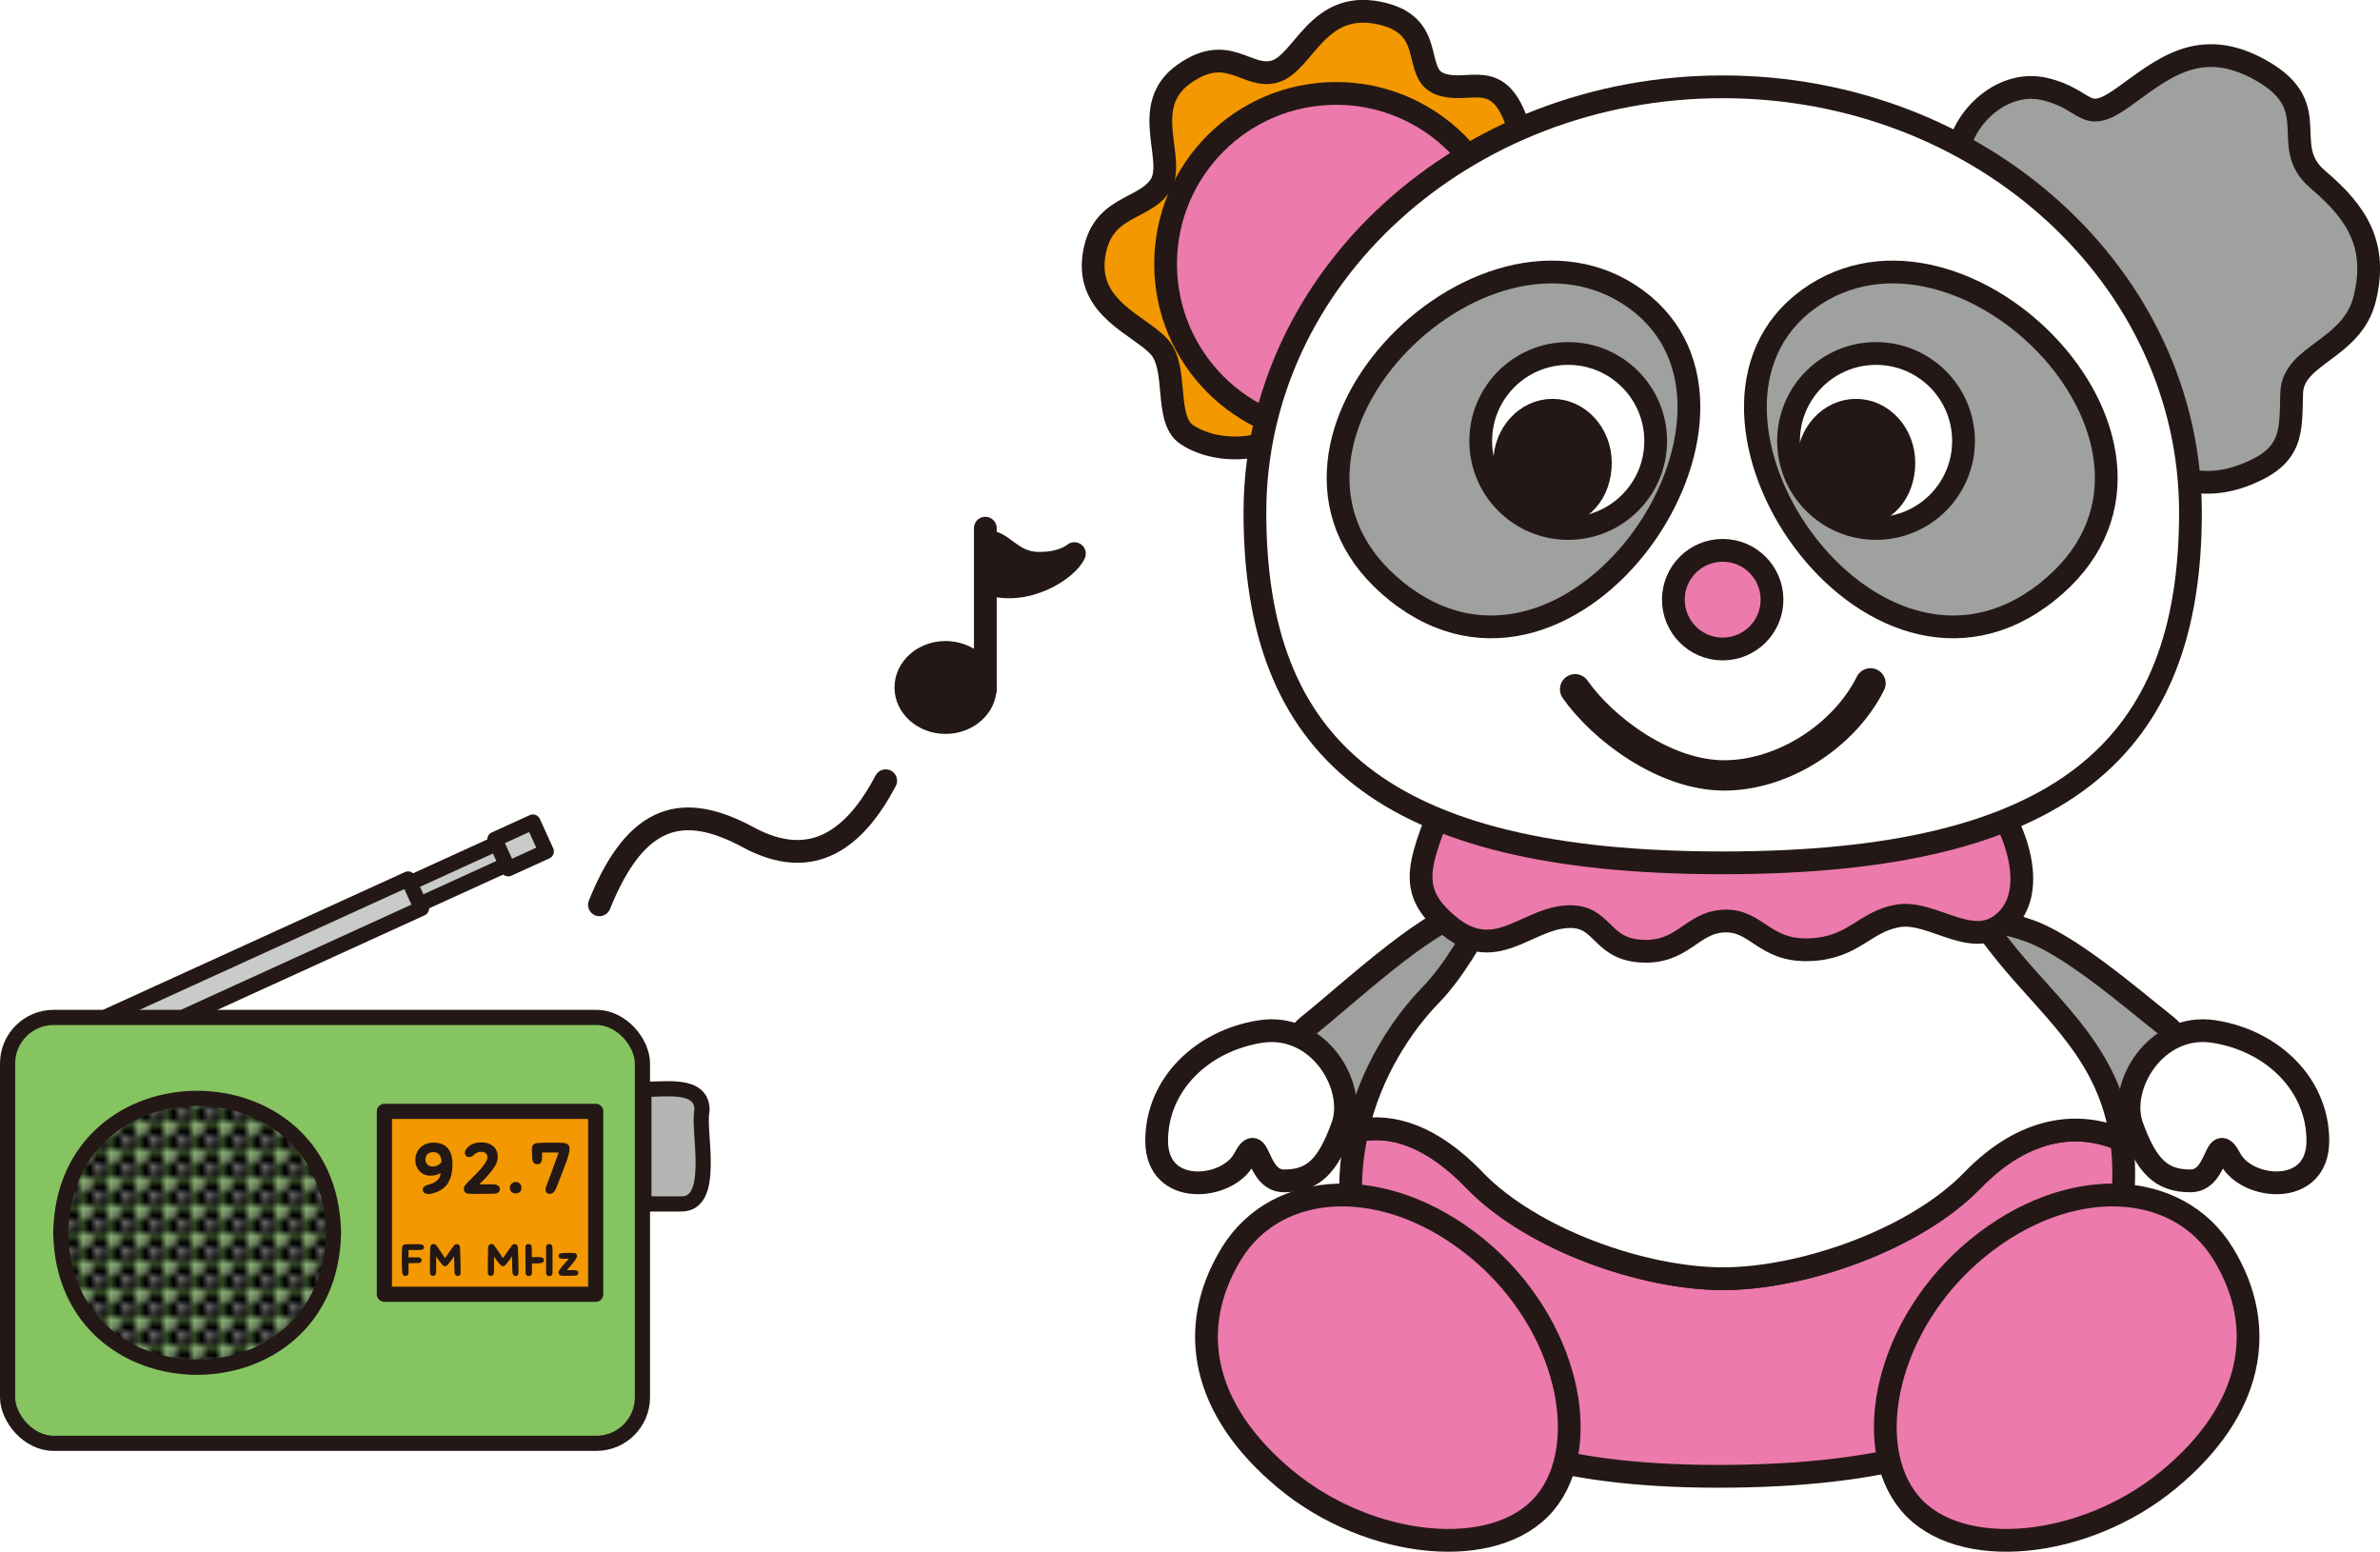 <?xml version="1.0" encoding="UTF-8"?>
<svg id="_レイヤー_2" data-name="レイヤー 2" xmlns="http://www.w3.org/2000/svg" xmlns:xlink="http://www.w3.org/1999/xlink" viewBox="0 0 313.67 204.48">
  <defs>
    <style>
      .cls-1, .cls-2, .cls-3, .cls-4, .cls-5, .cls-6, .cls-7, .cls-8, .cls-9, .cls-10, .cls-11, .cls-12 {
        stroke: #231815;
        stroke-linecap: round;
        stroke-linejoin: round;
      }

      .cls-1, .cls-4, .cls-5, .cls-9, .cls-11, .cls-12 {
        stroke-width: 3px;
      }

      .cls-1, .cls-13 {
        fill: #231815;
      }

      .cls-2 {
        fill: #c9caca;
      }

      .cls-2, .cls-6, .cls-7, .cls-8, .cls-10 {
        stroke-width: 2px;
      }

      .cls-3 {
        stroke-width: 4px;
      }

      .cls-3, .cls-14, .cls-9 {
        fill: none;
      }

      .cls-4, .cls-6 {
        fill: #f39800;
      }

      .cls-5 {
        fill: #fff;
      }

      .cls-7 {
        fill: #86c462;
      }

      .cls-8, .cls-15 {
        fill: #b5b5b6;
      }

      .cls-10 {
        fill: url(#_新規パターンスウォッチ_6);
      }

      .cls-11 {
        fill: #ec7aac;
      }

      .cls-12 {
        fill: #9fa0a0;
      }
    </style>
    <pattern id="_新規パターンスウォッチ_6" data-name="新規パターンスウォッチ 6" x="0" y="0" width="3.66" height="3.66" patternTransform="translate(-2789.08 -2489.86) scale(.92)" patternUnits="userSpaceOnUse" viewBox="0 0 3.66 3.66">
      <g>
        <rect class="cls-14" y="0" width="3.66" height="3.66"/>
        <g>
          <path d="M3.66,2.98V.68c-.37,0-.68-.3-.68-.68H.68c0,.37-.3.68-.68.68v2.31c.37,0,.68.3.68.68h2.31c0-.37.3-.68.68-.68Z"/>
          <path class="cls-15" d="M3.66.68v-.68h-.68c0,.37.3.68.68.68Z"/>
          <path class="cls-15" d="M.68,0h-.68v.68c.37,0,.68-.3.68-.68Z"/>
          <path class="cls-15" d="M3.66,2.98c-.37,0-.68.3-.68.68h.68v-.68Z"/>
          <path class="cls-15" d="M0,2.98v.68h.68c0-.37-.3-.68-.68-.68Z"/>
        </g>
        <circle class="cls-15" cx="1.83" cy="1.83" r=".68"/>
      </g>
    </pattern>
  </defs>
  <g id="ill">
    <g>
      <path class="cls-5" d="M79,119.23c4.9-12.18,11.17-13.46,19.63-8.89,8.46,4.57,14.09.15,18.1-7.46"/>
      <g>
        <ellipse class="cls-1" cx="124.62" cy="90.59" rx="5.23" ry="4.62"/>
        <line class="cls-9" x1="129.86" y1="90.84" x2="129.86" y2="69.6"/>
        <path class="cls-1" d="M130.07,71.42c1.91-.25,3.18,2.67,6.56,2.8,3.38.13,4.97-1.27,4.97-1.27-.89,2.04-6.38,5.73-11.6,3.88,0,0,.07-5.41.07-5.41Z"/>
      </g>
      <g>
        <g>
          <rect class="cls-2" x="47.96" y="114.73" width="19.98" height="3.08" transform="translate(-43.02 34.53) rotate(-24.52)"/>
          <rect class="cls-2" x="10.04" y="125.33" width="46.73" height="4.26" transform="translate(-49.88 25.36) rotate(-24.52)"/>
          <rect class="cls-2" x="65.85" y="109.27" width="5.51" height="4.26" transform="translate(-40.04 38.52) rotate(-24.52)"/>
        </g>
        <g>
          <rect class="cls-7" x="1" y="134.07" width="83.67" height="56.12" rx="6.07" ry="6.07"/>
          <rect class="cls-6" x="50.66" y="146.45" width="27.85" height="24.1"/>
          <path class="cls-8" d="M89.68,158.65h-4.82v-15.14c2.35.17,7.73-1,7.66,2.83-.62,2.52,1.97,12.52-2.83,12.3Z"/>
          <path class="cls-10" d="M43.95,162.45c-.4,23.62-35.54,23.62-35.94,0,.4-23.62,35.54-23.62,35.94,0Z"/>
          <g>
            <path class="cls-13" d="M56.42,157.34c-.39,0-.61-.17-.67-.4-.1-.34.06-.67.7-.83,1.27-.31,1.58-.96,1.63-1.53-.45.25-.85.35-1.43.34-1.09-.02-1.91-.88-1.91-2.06s.83-2.29,2.4-2.29c1.65,0,2.49,1.01,2.49,2.77,0,2.33-.85,3.49-2.76,3.95-.16.04-.32.06-.44.06ZM58.17,153.13c.04-.63-.24-1.3-1.04-1.31-.55,0-1.05.25-1.06.98,0,.54.4.89.88.92.5.03,1.07-.3,1.22-.59Z"/>
            <path class="cls-13" d="M61.12,156.69c0-.27.18-.54.47-.84,1.15-1.18,2.13-2.03,2.57-2.99.06-.13.09-.25.09-.37,0-.4-.33-.71-.78-.71-.69,0-.91.32-1.19.55-.11.09-.28.14-.46.14s-.38-.08-.49-.27c-.05-.09-.07-.17-.07-.27,0-.27.18-.56.38-.74.47-.45,1.06-.65,1.82-.65.67,0,1.13.17,1.55.51.4.33.59.85.59,1.38,0,.33-.08.66-.22.95-.42.86-1.42,1.94-2.24,2.69.68-.02,1.69-.03,2.02,0,.43.04.71.27.71.6,0,.38-.19.57-.68.62-.2.02-1.03.03-1.83.03-.69,0-1.36,0-1.58-.02-.42-.03-.65-.26-.65-.61Z"/>
            <path class="cls-13" d="M67.2,156.53c0-.44.32-.77.77-.77.48,0,.75.33.75.77s-.26.73-.75.73c-.56,0-.77-.39-.77-.73Z"/>
            <path class="cls-13" d="M72.02,156.25c.4-1.09,1-2.62,1.61-4.37-.62-.02-1.47-.02-2.19,0,.05,1.17-.07,1.53-.63,1.53-.51,0-.65-.31-.68-.93,0-.28-.02-.61-.02-.9v-.28c0-.37.25-.64.72-.68.41-.03,1.17-.05,1.9-.05.59,0,1.16,0,1.47.03.63.03.86.34.86.82s-.24,1.18-.53,1.96c-.41,1.11-.9,2.37-1.18,3.08-.19.48-.46.86-.86.86-.06,0-.13,0-.2-.03-.42-.12-.49-.46-.27-1.05Z"/>
          </g>
          <g>
            <path class="cls-13" d="M55.88,164.3c0,.28-.11.37-.42.4-.4.03-1.08.02-1.62.02,0,.24-.01.59-.01.97.44-.01,1.06-.01,1.3-.01.26,0,.44.17.44.37,0,.22-.11.36-.42.38-.17.01-.82.03-1.31.03,0,.41,0,.82.01,1.14,0,.37-.16.54-.42.54s-.41-.19-.43-.52c-.02-.28-.04-1.03-.04-1.77,0-.49,0-.98.02-1.33.02-.38.18-.53.47-.55.22-.02.63-.02,1.03-.02s.79,0,.95.02c.26.02.44.14.44.34Z"/>
            <path class="cls-13" d="M60.71,167.65c0,.35-.13.49-.38.49-.27,0-.39-.17-.42-.46-.04-.37-.05-1.36-.05-2.15-.28.46-.64.88-.88,1.16-.11.12-.22.17-.33.17-.12,0-.23-.07-.32-.17-.23-.26-.55-.64-.85-1.11.01.82,0,1.78-.01,2.07-.02.3-.14.48-.39.48-.3,0-.42-.21-.42-.47,0-1.1,0-2.25.04-3.22.01-.32.16-.51.43-.51.16,0,.29.06.37.17.24.31.72,1.04,1.15,1.7.44-.65.92-1.34,1.16-1.64.06-.08.17-.22.38-.22.29,0,.43.2.44.5.05.97.07,2.07.08,3.21Z"/>
          </g>
          <g>
            <path class="cls-13" d="M68.34,167.65c0,.35-.13.49-.38.49-.27,0-.39-.17-.42-.46-.04-.37-.05-1.36-.05-2.15-.28.46-.64.88-.88,1.16-.11.12-.22.17-.33.17-.12,0-.23-.07-.32-.17-.23-.26-.55-.64-.85-1.11.01.82,0,1.78-.01,2.07-.02.3-.14.48-.39.48-.3,0-.42-.21-.42-.47,0-1.1,0-2.25.04-3.22.01-.32.16-.51.43-.51.16,0,.29.06.37.17.24.31.72,1.04,1.15,1.7.44-.65.92-1.34,1.16-1.64.06-.08.17-.22.38-.22.29,0,.43.2.44.5.05.97.07,2.07.08,3.21Z"/>
            <path class="cls-13" d="M71.69,166.05c0,.24-.14.38-.51.41-.3.02-.68.04-1.07.02v1.18c0,.35-.14.49-.41.49s-.42-.13-.43-.47c-.01-.84-.03-2.39-.03-3.26,0-.37.16-.49.41-.49s.42.13.43.45c.01.32.02.79.02,1.29.4-.03.79-.03,1.08-.01.35.02.5.14.5.39ZM72.82,164.43v3.24c0,.34-.15.49-.43.49-.26,0-.41-.14-.42-.49-.01-.86-.01-2.3,0-3.27,0-.35.16-.47.42-.47s.42.14.42.5Z"/>
            <path class="cls-13" d="M73.6,167.71s0-.07.01-.11c.06-.29.88-1.21,1.37-1.74-.4.02-.83.02-.98,0-.27-.02-.38-.15-.38-.37,0-.26.21-.33.49-.36.17-.02.5-.03.83-.03.3,0,.59.01.74.02.26.02.38.23.37.43-.03.37-.92,1.33-1.34,1.83.45-.02.98-.01,1.1,0,.29.03.41.14.41.35s-.16.35-.42.37c-.2.01-.68.02-1.11.02-.28,0-.53,0-.65-.01-.29-.02-.43-.21-.43-.42Z"/>
          </g>
        </g>
      </g>
    </g>
    <g>
      <path class="cls-12" d="M266.95,122.49c5.52,1.68,14.05,9.12,18.61,12.72s-.24,15.37-6.72,15.61c-5.28-2.16-22.09-28.33-22.09-28.33,0,0,3.24-2.45,10.2,0Z"/>
      <path class="cls-5" d="M291.8,135.93c7.68,1.2,13.68,6.96,13.68,14.4,0,7.44-9.36,6.48-11.52,2.4s-1.44,2.88-5.28,2.88c-3.84,0-5.76-1.92-7.68-7.2-1.92-5.28,3.12-13.68,10.8-12.48Z"/>
      <path class="cls-12" d="M193,120.28c-5.03,1.01-16.08,11.33-20.64,14.93-4.56,3.6.24,15.37,6.72,15.61,5.28-2.16,22.09-28.33,22.09-28.33,0,0-1.22-4.65-8.17-2.21Z"/>
      <path class="cls-11" d="M259.97,155.53c-7.61,7.86-22.44,12.97-32.88,12.97s-25.13-5.11-32.74-12.97c-5.66-5.85-10.84-7.48-15.48-6.54-.86,3.78-1.16,7.93-.57,12.38,1.82,13.63,3.56,33.17,48.12,33.17s51.06-17.42,53.18-35.13c.41-3.46.38-6.49,0-9.2-5.56-2.46-12.72-1.81-19.63,5.33Z"/>
      <path class="cls-5" d="M194.34,155.53c7.61,7.86,22.3,12.97,32.74,12.97s25.28-5.11,32.88-12.97c6.91-7.13,14.07-7.78,19.63-5.33-1.54-11.16-8.9-16.83-14.99-24.27-7.57-9.24-10.3-16.5-11.96-22.41l-50.88.76c-1.21,7.27-7.57,21.05-13.17,26.8-3.77,3.88-7.95,10.1-9.72,17.9,4.64-.93,9.82.69,15.48,6.54Z"/>
      <path class="cls-11" d="M191.22,103.18c-4.11,10.39-6.17,13.93-.22,18.82,5.95,4.89,9.94-.63,15.16-1.17,5.22-.54,4.5,4.14,10.08,4.5,5.58.36,6.66-3.78,10.98-3.96,4.32-.18,5.22,3.96,11.16,3.78,5.94-.18,7.22-3.64,11.68-4.45,4.76-.87,10.18,4.93,14.5.43,4.32-4.5.57-13.93-4.11-18.61l-69.24.65Z"/>
      <path class="cls-4" d="M167.31,58.11c-3.09,1.48-7.98,1.16-10.94-.87-2.96-2.03-1.03-8.72-3.6-11.55-2.57-2.83-9.52-5.02-8.62-11.84.9-6.82,6.51-6.05,8.75-9.39,2.23-3.35-2.83-10.42,3.09-14.67,5.92-4.25,8.36.77,12.09-.39s5.53-9.26,13.51-7.72c7.98,1.54,4.37,7.98,8.23,9.39,3.86,1.42,7.72-2.44,10.29,5.66l1.54,7.08-34.35,34.29Z"/>
      <circle class="cls-11" cx="176.09" cy="34.78" r="22.47"/>
      <path class="cls-12" d="M257.96,21.03c.17-4.99,5.65-10.64,11.47-9.31,5.82,1.33,5.15,4.82,10.31,1.16s10.14-8.31,18.46-3.49c8.31,4.82,2,9.81,7.32,14.3,5.32,4.49,7.81,8.81,6.15,15.63-1.66,6.82-9.48,7.32-9.64,12.47s.33,8.48-6.65,10.97c-6.98,2.49-12.14-1.66-12.14-1.66l-25.27-40.07Z"/>
      <path class="cls-5" d="M288.69,67.53c0,30.98-16.75,46.17-61.65,46.17s-61.65-15.19-61.65-46.17,27.6-56.09,61.65-56.09,61.65,25.11,61.65,56.09Z"/>
      <path class="cls-12" d="M215.62,39.43c20.4,14.85-8.2,57.08-31.48,38.57-23.28-18.5,11.08-53.43,31.48-38.57Z"/>
      <circle class="cls-5" cx="206.68" cy="58.11" r="11.53"/>
      <path class="cls-1" d="M210.92,60.99c0,3.83-2.44,6.93-6.31,6.93s-6.31-3.1-6.31-6.93,2.84-6.93,6.31-6.93,6.31,3.1,6.31,6.93Z"/>
      <path class="cls-12" d="M238.32,39.43c-20.4,14.85,8.2,57.08,31.48,38.57,23.28-18.5-11.08-53.43-31.48-38.57Z"/>
      <circle class="cls-5" cx="247.25" cy="58.11" r="11.53"/>
      <circle class="cls-11" cx="227.04" cy="79.02" r="6.5"/>
      <path class="cls-5" d="M166.12,135.93c-7.68,1.2-13.68,6.96-13.68,14.4s9.36,6.48,11.52,2.4c2.16-4.08,1.44,2.88,5.28,2.88s5.76-1.92,7.68-7.2-3.12-13.68-10.8-12.48Z"/>
      <path class="cls-11" d="M162.28,165.22c6-9.84,20.41-10.56,32.41-.72,12,9.84,15.37,25.93,8.88,33.61-6.48,7.68-23.05,6-34.09-3.12-11.04-9.12-13.2-19.93-7.2-29.77Z"/>
      <path class="cls-11" d="M293.01,165.22c-6-9.84-20.41-10.56-32.41-.72-12,9.84-15.37,25.93-8.88,33.61,6.48,7.68,23.05,6,34.09-3.12,11.04-9.12,13.2-19.93,7.2-29.77Z"/>
      <path class="cls-3" d="M207.59,90.83c3.65,5.21,11.83,11.35,19.65,11.35s15.85-5.27,19.28-12.13"/>
      <path class="cls-1" d="M250.92,60.99c0,3.83-2.44,6.93-6.31,6.93s-6.31-3.1-6.31-6.93,2.84-6.93,6.31-6.93,6.31,3.1,6.31,6.93Z"/>
    </g>
  </g>
</svg>